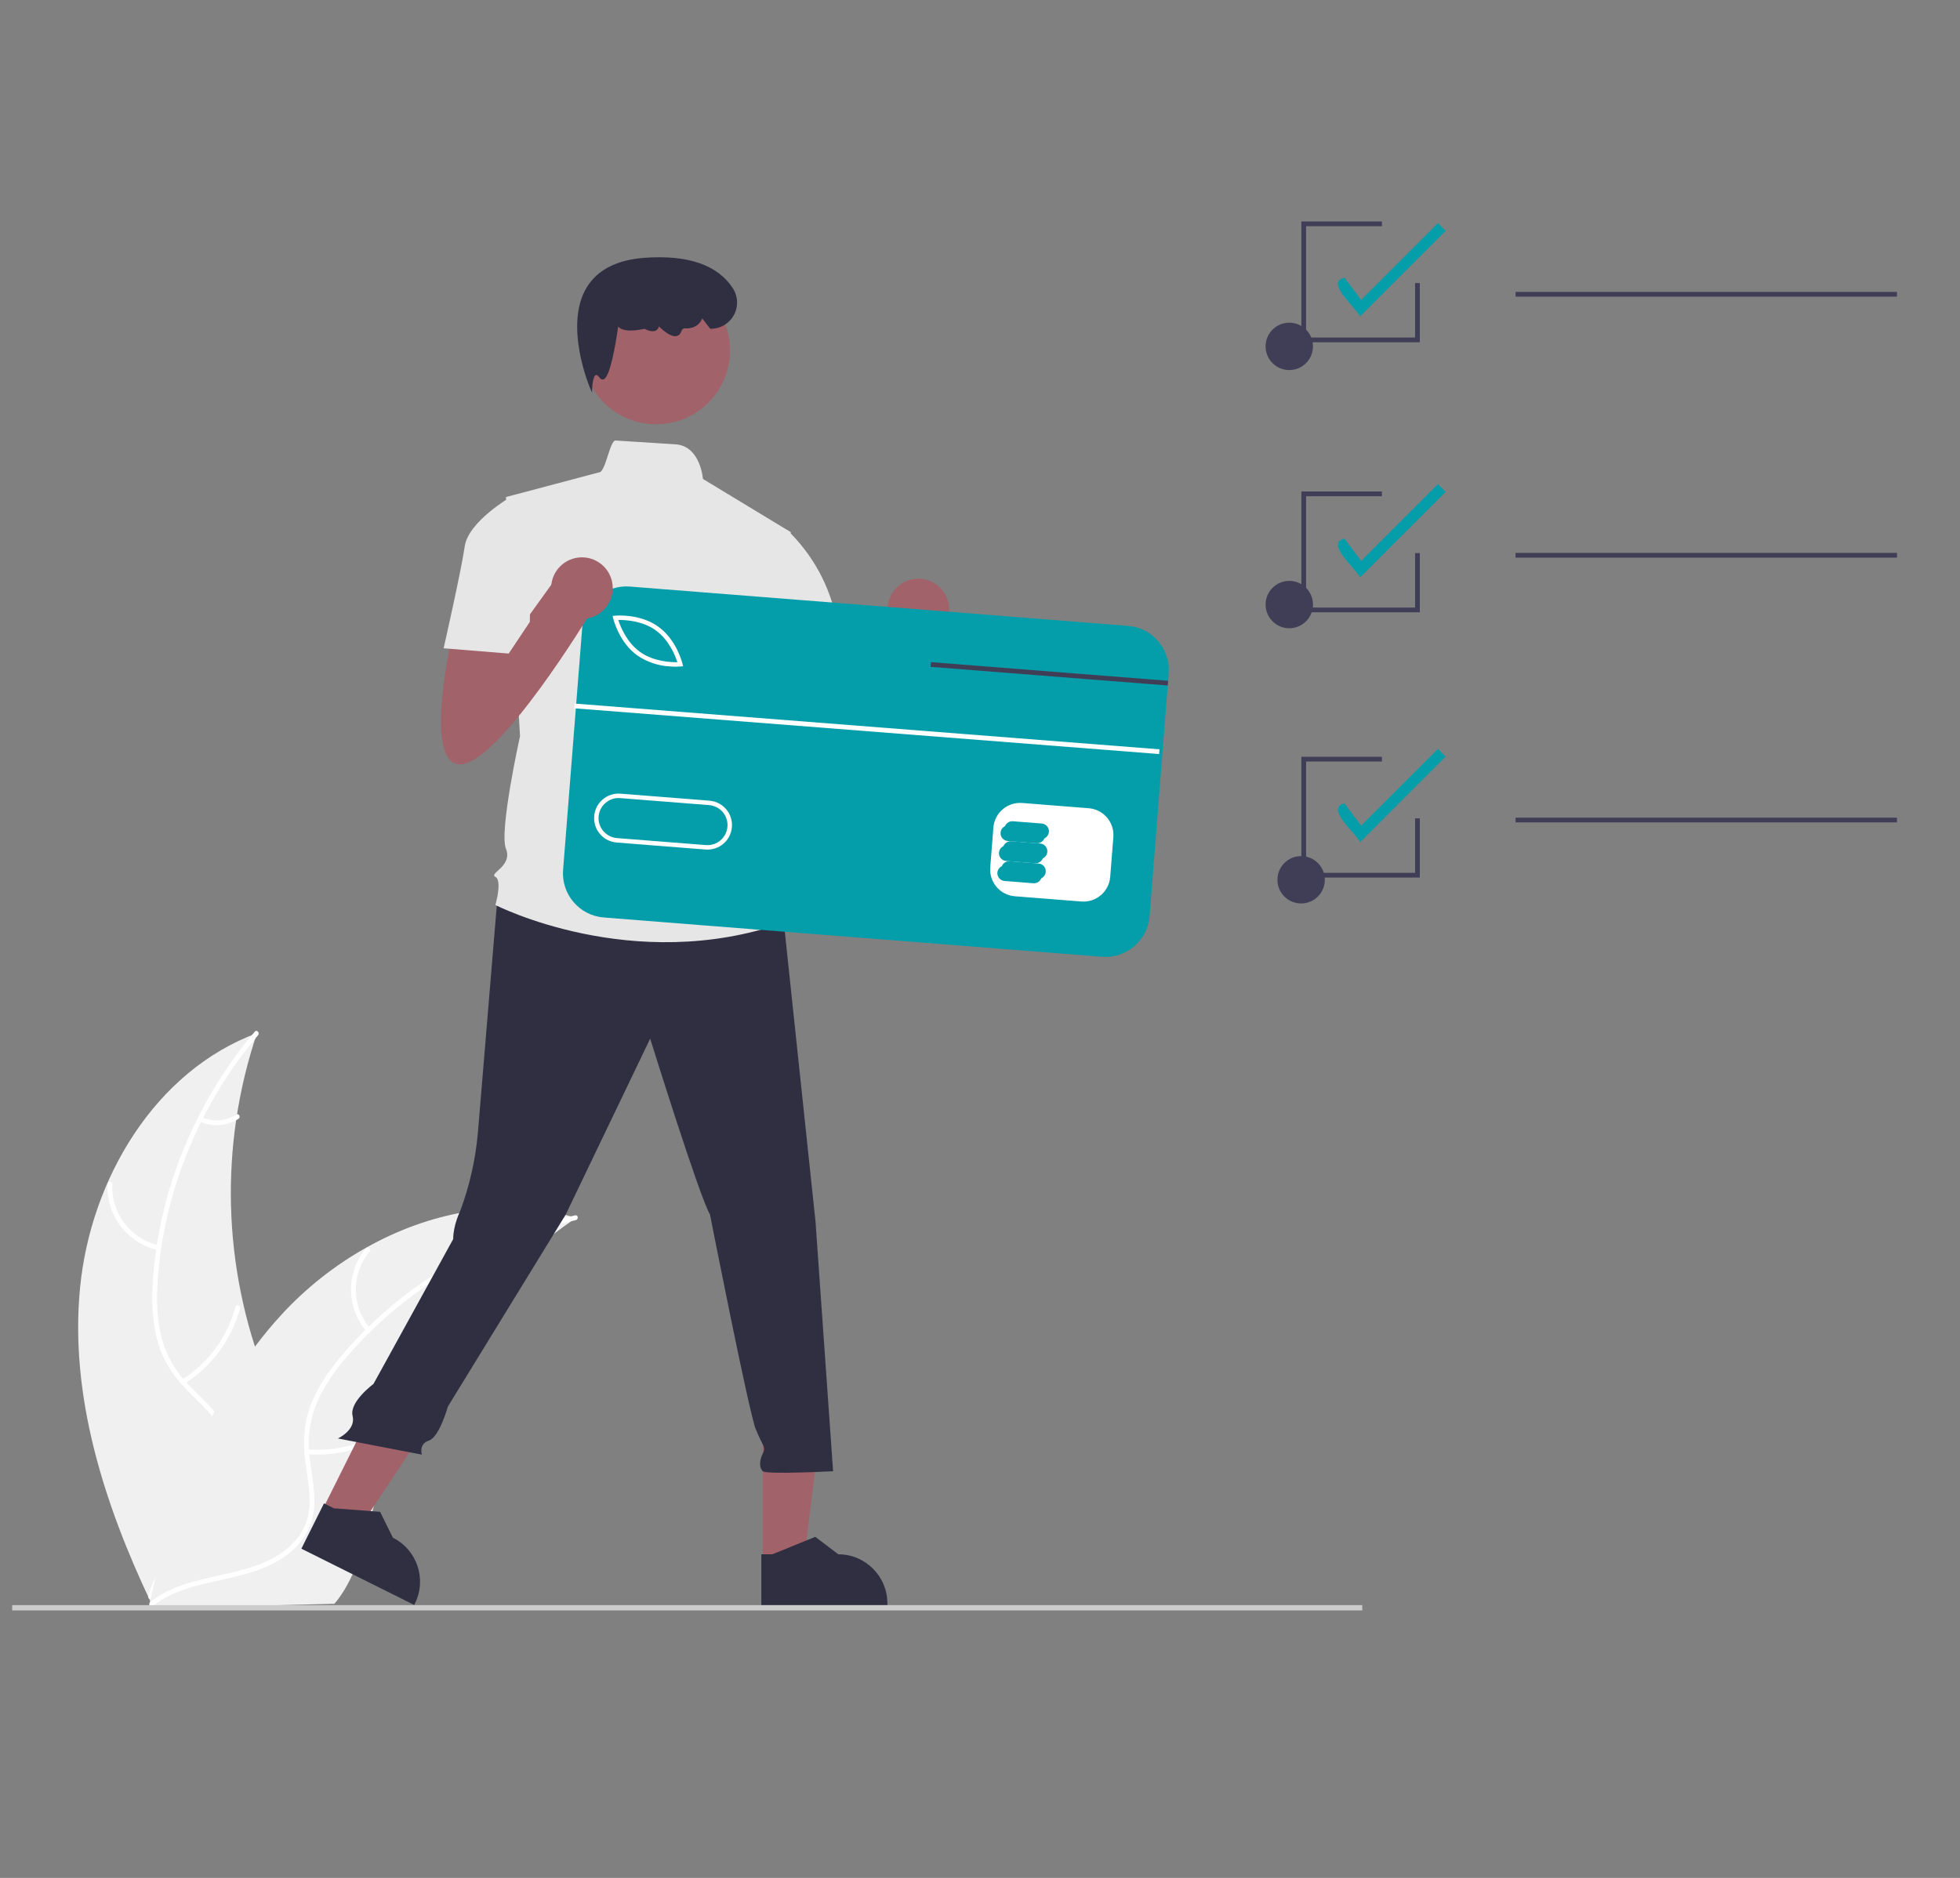 <svg xmlns="http://www.w3.org/2000/svg" xmlns:xlink="http://www.w3.org/1999/xlink" id="Calque_1" x="0px" y="0px" viewBox="0 0 2737 2623" style="enable-background:new 0 0 2737 2623;" xml:space="preserve">
<rect x="0" y="0" width="2737" height="2623" fill="#808080" stroke="none"/>
<style type="text/css">
	.st0{fill:#F0F0F0;}
	.st1{fill:#FFFFFF;}
	.st2{fill:#CDCCCC;}
	.st3{fill:#F1F1F1;}
	.st4{fill:#E7E6E6;}
	.st5{fill:#403E56;}
	.st6{fill:#E5E5E4;}
	.st7{fill:#049EAA;}
	.st8{fill:#F6B6B8;}
	.st9{fill:#302F42;}
	.st10{fill:#A1626A;}
	.st11{fill:#F6B6B9;}
</style>
<g>
	<path class="st0" d="M111.826,1798.332c14.828-151.35,104.447-302.429,247.043-355.274   c-52.692,156.757-48.238,327.1,12.573,480.889c23.667,59.225,56.158,122.634,36.934,183.447   c-11.961,37.84-42.866,67.357-77.78,86.22c-34.916,18.863-73.962,28.438-112.52,37.829l-7.467,6.511   C145.426,2100.557,96.998,1949.681,111.826,1798.332z"></path>
	<path class="st1" d="M360.371,1445.873c-80.512,95.029-131.185,216.395-140.045,340.815c-1.916,26.899-1.518,54.353,5.037,80.647   c6.586,25.58,19.902,48.931,38.564,67.624c17.051,17.78,36.55,33.992,48.982,55.606c13.104,22.783,14.269,49.027,6.35,73.797   c-9.688,30.306-29.688,55.324-50.097,79.11c-22.66,26.409-46.615,53.481-55.641,87.946c-1.094,4.176-7.509,2.235-6.417-1.935   c15.704-59.962,72.593-95.271,98.746-149.591c12.203-25.347,16.842-54.524,4.102-80.612   c-11.141-22.813-31.235-39.548-48.655-57.401c-18.291-18.746-32.481-39.467-40.171-64.717c-7.867-25.829-9.339-53.326-8.119-80.156   c3.219-60.821,15.981-120.757,37.818-177.613c24.563-65.028,60.068-125.375,104.981-178.43   C358.588,1437.681,363.134,1442.611,360.371,1445.873L360.371,1445.873z"></path>
	<path class="st1" d="M221.072,1746.094c-43.032-9.267-73.014-48.344-70.824-92.308c0.109-1.849,1.697-3.26,3.546-3.151   c1.758,0.104,3.137,1.55,3.156,3.311c-2.116,40.95,25.92,77.337,66.057,85.731C227.227,1740.564,225.268,1746.977,221.072,1746.094   L221.072,1746.094z"></path>
	<path class="st1" d="M254.095,1927.083c36.812-23.303,63.488-59.624,74.71-101.721c1.108-4.172,7.524-2.232,6.417,1.935   c-11.759,43.786-39.597,81.527-77.957,105.692C253.606,1935.29,250.456,1929.371,254.095,1927.083L254.095,1927.083z"></path>
	<path class="st1" d="M281.77,1560.55c15.641,6.939,33.723,5.548,48.118-3.702c3.627-2.346,6.773,3.575,3.169,5.906   c-15.945,10.141-35.88,11.719-53.222,4.214c-1.732-0.583-2.712-2.411-2.241-4.176   C278.136,1561.026,279.999,1560.026,281.77,1560.55L281.77,1560.55z"></path>
	<path class="st0" d="M804.446,1701.078c-2.223,1.529-4.446,3.059-6.67,4.645c-29.781,20.715-57.83,43.815-83.87,69.072   c-2.044,1.921-4.087,3.898-6.072,5.874c-62.087,61.519-112.214,134.031-147.831,213.848   c-14.144,31.774-25.849,64.579-35.016,98.129c-12.657,46.335-22.693,97.581-49.139,135.901c-2.714,4.029-5.675,7.886-8.867,11.549   l-247.852,6.462c-0.571-0.268-1.143-0.48-1.716-0.748l-9.884,0.71c0.352-1.763,0.755-3.585,1.107-5.348   c0.2-1.024,0.455-2.049,0.655-3.073c0.151-0.683,0.304-1.366,0.401-1.991c0.049-0.228,0.101-0.455,0.152-0.626   c0.097-0.625,0.253-1.195,0.352-1.763c2.224-10.187,4.523-20.376,6.898-30.567c-0.001-0.056-0.001-0.056,0.052-0.115   c18.293-77.605,43.226-154.364,79.017-224.899c1.078-2.122,2.151-4.3,3.341-6.425c16.309-31.704,35.183-62.022,56.431-90.651   c11.686-15.639,24.155-30.677,37.361-45.055c34.194-37.086,74.008-68.562,117.984-93.276   c87.672-49.253,190.119-69.918,285.87-43.725C799.599,1699.677,801.996,1700.35,804.446,1701.078z"></path>
	<path class="st1" d="M803.971,1704.239c-121.498,27.402-235.029,93.797-317.013,187.805   c-17.725,20.324-33.936,42.484-44.533,67.425c-10.143,24.39-13.569,51.051-9.923,77.213c2.909,24.462,8.718,49.146,5.63,73.889   c-3.254,26.081-18.125,47.736-39.36,62.746c-25.982,18.365-57.013,26.299-87.629,33.003c-33.993,7.444-69.419,14.637-97.376,36.72   c-3.387,2.676-7.341-2.737-3.959-5.408c48.64-38.421,115.321-32.363,168.907-59.989c25.004-12.89,46.275-33.394,51.809-61.895   c4.84-24.922-1.129-50.382-4.289-75.125c-3.318-25.98-2.172-51.068,6.89-75.859c9.27-25.359,24.649-48.2,41.777-68.888   c39.188-46.624,85.464-86.796,137.131-119.045c58.763-37.133,123.446-63.939,191.249-79.26   C807.48,1696.624,808.141,1703.298,803.971,1704.239L803.971,1704.239z"></path>
	<path class="st1" d="M511.995,1860.081c-28.779-33.307-29.191-82.559-0.974-116.344c2.776-3.3,8.035,0.858,5.255,4.163   c-26.344,31.423-25.866,77.354,1.127,108.222C520.239,1859.372,514.814,1863.312,511.995,1860.081L511.995,1860.081z"></path>
	<path class="st1" d="M429.394,2024.473c43.422,3.557,86.589-9.382,120.895-36.238c3.397-2.664,7.351,2.748,3.959,5.408   c-35.751,27.881-80.701,41.255-125.878,37.453C424.063,2030.731,425.111,2024.109,429.394,2024.473L429.394,2024.473z"></path>
	<path class="st1" d="M672.169,1748.479c8.311,14.957,23.586,24.733,40.648,26.014c4.308,0.311,3.255,6.932-1.025,6.624   c-18.837-1.503-35.704-12.245-45.032-28.679c-1.031-1.508-0.714-3.558,0.725-4.684   C668.981,1746.671,671.071,1746.994,672.169,1748.479z"></path>
	<rect x="17" y="2241.992" class="st2" width="1885.298" height="7.413"></rect>
</g>
<path class="st7" d="M1899.12,442.127c-3.701-10.927-50.107-48.071-21.67-54.314l23.32,31.094l107.214-107.212l10.783,10.783  L1899.12,442.127z"></path>
<path class="st7" d="M1899.12,806.694c-3.701-10.927-50.107-48.071-21.67-54.314l23.32,31.094l107.214-107.212l10.783,10.783  L1899.12,806.694z"></path>
<path class="st7" d="M1899.12,1176.469c-3.701-10.927-50.107-48.07-21.67-54.314l23.32,31.094l107.214-107.212l10.783,10.783  L1899.12,1176.469z"></path>
<circle class="st5" cx="1800.393" cy="844.431" r="33.084"></circle>
<circle class="st5" cx="1800.393" cy="483.814" r="33.084"></circle>
<rect x="2116.346" y="407.721" class="st5" width="532.654" height="6.617"></rect>
<circle class="st5" cx="1816.935" cy="1228.849" r="33.084"></circle>
<rect x="2116.346" y="772.287" class="st5" width="532.654" height="6.617"></rect>
<rect x="2116.346" y="1142.062" class="st5" width="532.654" height="6.617"></rect>
<polygon class="st5" points="1982.681,1225.765 1817.26,1225.765 1817.26,1057.036 1929.746,1057.036 1929.746,1063.652   1823.877,1063.652 1823.877,1219.148 1976.064,1219.148 1976.064,1143.054 1982.681,1143.054 "></polygon>
<polygon class="st5" points="1982.681,855.223 1817.26,855.223 1817.26,686.494 1929.746,686.494 1929.746,693.11 1823.877,693.11   1823.877,848.606 1976.064,848.606 1976.064,772.512 1982.681,772.512 "></polygon>
<polygon class="st5" points="1982.681,478.064 1817.26,478.064 1817.26,309.335 1929.746,309.335 1929.746,315.951   1823.877,315.951 1823.877,471.447 1976.064,471.447 1976.064,395.353 1982.681,395.353 "></polygon>
<path class="st10" d="M1102.633,910.71c0,0-44.21,186.665,9.824,186.665c54.035,0,181.752-211.226,181.752-211.226l-44.21-54.034  l-79.352,110.17l-4.156-56.135L1102.633,910.71z"></path>
<circle class="st10" cx="1282.429" cy="851.254" r="43.009"></circle>
<polygon class="st10" points="1065.149,2182.054 1122.395,2182.051 1149.633,1961.228 1065.136,1961.231 "></polygon>
<path class="st9" d="M1063.131,2241.776l176.05-0.007v-2.227c-0.003-37.843-30.68-68.521-68.524-68.522h-0.004l-32.158-24.397  l-60,24.4l-15.368,0L1063.131,2241.776z"></path>
<polygon class="st10" points="449.331,2110.629 500.555,2136.19 623.536,1950.77 547.932,1913.041 "></polygon>
<path class="st9" d="M420.856,2163.164l157.524,78.612l0.994-1.992c16.897-33.862,3.148-75.01-30.712-91.911l-0.004-0.002  l-17.879-36.189l-64.581-4.962l-13.751-6.862L420.856,2163.164z"></path>
<path class="st9" d="M695.015,1249.347c0,0-22.879,275.089-27.791,334.036c-3.368,36.951-11.628,73.292-24.561,108.069  c0,0-9.825,19.649-9.825,39.298l-111.344,202.355c0,0-34.025,25.009-29.112,44.658c4.912,19.649-20.514,31.435-20.514,31.435  l117.255,22.599c0,0-4.912-14.737,9.824-19.649c14.737-4.912,26.467-47.518,26.467-47.518l164.614-268.266l117.893-245.611  c0,0,68.771,221.05,83.508,245.611c0,0,54.035,275.084,63.859,299.646c9.825,24.561,14.737,24.561,9.824,34.385  s-4.912,19.649,0,24.561c4.912,4.912,98.245,0,98.245,0l-24.561-348.768l-44.21-417.539l-225.962-68.771L695.015,1249.347z"></path>
<circle class="st10" cx="916.244" cy="489.483" r="103.157"></circle>
<path class="st4" d="M1104.412,743.392L981.61,668.99c0,0-3.404-46.201-38.393-48.375c-17.566-1.091-43.927-2.76-83.486-5.311  c-8.36-0.539-14.002,45.2-23.583,44.58L706.521,694.27l19.649,334.031c0,0-29.473,132.63-19.649,157.191  c9.824,24.561-24.561,34.385-14.737,39.298c9.824,4.912,0,39.298,0,39.298s191.577,98.245,402.802,24.561l-19.649-63.859  c5.437-16.971,1.722-35.547-9.824-49.122c0,0,19.649-29.473-4.912-54.035c0,0,9.824-44.21-14.737-63.859l-4.912-68.771  l14.737-34.386L1104.412,743.392z"></path>
<path class="st9" d="M826.731,548.413l-2.884-6.698c-0.372-0.866-36.853-87.108-4.517-140.304  c14.969-24.627,42.187-38.531,80.896-41.323c60.568-4.379,102.021,9.988,123.242,42.673c10.937,17.027,6,39.696-11.027,50.633  c-5.923,3.805-12.817,5.822-19.857,5.812h-0.814l-11.129-14.45l-0.648,1.405c-4.029,8.717-13.282,13.489-24.12,12.444  c-1.843-0.132-3.476,1.459-4.788,4.864c-0.899,3.034-3.382,5.336-6.476,6.001c-8.008,1.559-19.422-8.528-24.532-13.555  c-0.399,2.341-1.793,4.394-3.822,5.628c-5.384,3.107-13.763-0.951-16.169-2.244c-19.161,4.071-31.564,2.982-36.877-3.232  c-3.602,25.487-11.334,71.362-20.605,73.905c-1.99,0.458-4.044-0.44-5.06-2.212c-2.232-2.898-4.228-4.342-5.473-3.937  c-3.016,0.959-4.796,10.891-5.051,17.301L826.731,548.413z"></path>
<path class="st4" d="M1050.377,748.304l49.002-7.961c35.299,33.916,59.344,77.843,68.891,125.855  c14.737,78.596,19.649,93.332,19.649,93.332l-117.894,29.473l-63.859-122.806L1050.377,748.304z"></path>
<rect x="1011.655" y="685.359" transform="matrix(0.079 -0.997 0.997 0.079 39.864 2189.047)" class="st1" width="385.081" height="775.196"></rect>
<path class="st7" d="M915.502,880.275c-18.912-13.505-42.923-14.482-52.096-14.288c2.798,8.735,11.495,31.137,30.406,44.649  c18.958,13.539,42.94,14.486,52.098,14.297C943.114,916.202,934.417,893.79,915.502,880.275z"></path>
<path class="st7" d="M990.109,1124.551l-124.089-9.788c-15.42-1.216-28.906,10.298-30.122,25.718  c-1.216,15.42,10.298,28.906,25.718,30.122l0,0l124.089,9.789c15.42,1.216,28.906-10.298,30.122-25.718  C1017.043,1139.254,1005.529,1125.768,990.109,1124.551L990.109,1124.551z"></path>
<path class="st7" d="M1575.269,874.179l-695.726-54.887c-34.031-2.68-63.792,22.736-66.471,56.767c0,0.001,0,0.002,0,0.003  l-26.757,338.949c-2.678,34.041,22.738,63.811,56.778,66.504l695.726,54.887c34.031,2.68,63.792-22.735,66.471-56.767  c0-0.001,0-0.002,0-0.003l25.427-322.158l0.511-6.582l0.81-10.242c2.68-34.031-22.736-63.792-56.767-66.471  C1575.27,874.18,1575.269,874.18,1575.269,874.179z M1554.725,1169.084l-4.408,55.841c-1.678,20.532-19.629,35.851-40.169,34.278  l-93.077-7.334c-20.532-1.678-35.851-19.629-34.278-40.169l4.409-55.842c1.685-20.528,19.631-35.843,40.169-34.278l93.045,7.342  C1540.944,1130.607,1556.267,1148.543,1554.725,1169.084L1554.725,1169.084z M829.741,1139.966  c1.503-18.814,17.953-32.861,36.77-31.4l124.084,9.795c18.841,1.457,32.934,17.913,31.476,36.754  c-1.457,18.841-17.913,32.933-36.754,31.476c-0.015-0.001-0.03-0.002-0.045-0.004l-0.064,0.016l-124.084-9.795  c-18.823-1.488-32.877-17.953-31.389-36.776C829.737,1140.01,829.739,1139.988,829.741,1139.966z M856.305,863.774l-0.848-3.471  l3.569-0.327c1.396-0.15,34.403-3.113,60.097,15.24c25.694,18.354,33.573,50.555,33.915,51.902l0.816,3.479l-3.561,0.359  c-5.055,0.376-10.133,0.342-15.182-0.1c-16.063-0.94-31.579-6.18-44.923-15.172C864.494,897.331,856.615,865.129,856.305,863.774z"></path>
<path class="st7" d="M1450.342,1206.118l-40.329-3.181c-5.997-0.463-11.234,4.024-11.697,10.021  c-0.462,5.983,4.003,11.212,9.984,11.694l40.329,3.181c5.997,0.463,11.234-4.024,11.697-10.021  C1460.788,1211.829,1456.323,1206.6,1450.342,1206.118z"></path>
<path class="st7" d="M1444.795,1211.991l-40.329-3.181c-5.997-0.463-11.234,4.024-11.697,10.021  c-0.462,5.983,4.003,11.212,9.984,11.694l40.329,3.181c5.997,0.463,11.234-4.024,11.697-10.021  C1455.241,1217.702,1450.776,1212.473,1444.795,1211.991z"></path>
<path class="st7" d="M1452.544,1178.198l-40.329-3.181c-5.997-0.463-11.234,4.024-11.697,10.021  c-0.462,5.983,4.003,11.212,9.984,11.694l40.329,3.181c5.997,0.463,11.234-4.024,11.697-10.021  C1462.99,1183.909,1458.526,1178.68,1452.544,1178.198L1452.544,1178.198z"></path>
<path class="st7" d="M1446.998,1184.071l-40.329-3.181c-5.997-0.463-11.234,4.024-11.697,10.021  c-0.462,5.983,4.003,11.212,9.984,11.694l40.329,3.181c5.997,0.463,11.234-4.024,11.697-10.021  C1457.443,1189.782,1452.979,1184.553,1446.998,1184.071z"></path>
<path class="st7" d="M1454.747,1150.278l-40.329-3.181c-5.997-0.463-11.234,4.024-11.697,10.021  c-0.462,5.983,4.003,11.212,9.984,11.694l40.329,3.181c5.997,0.463,11.234-4.024,11.697-10.021  C1465.193,1155.989,1460.728,1150.76,1454.747,1150.278L1454.747,1150.278z"></path>
<path class="st7" d="M1449.2,1156.151l-40.329-3.181c-5.997-0.463-11.234,4.024-11.697,10.021  c-0.462,5.983,4.003,11.212,9.984,11.694l40.329,3.181c5.997,0.463,11.234-4.024,11.697-10.021  C1459.646,1161.862,1455.181,1156.633,1449.2,1156.151z"></path>
<rect x="1207.506" y="608.784" transform="matrix(0.078 -0.997 0.997 0.078 100.733 2145.731)" class="st1" width="6.619" height="819.206"></rect>
<polygon class="st5" points="1631.228,950.892 1630.715,957.476 1602.293,955.246 1299.464,931.458 1300.01,924.868   1602.806,948.662 "></polygon>
<path class="st10" d="M632.838,880.934c0,0-44.21,186.665,9.824,186.665s181.752-211.226,181.752-211.226l-44.21-54.034  l-79.352,110.17l-4.156-56.135L632.838,880.934z"></path>
<circle class="st10" cx="812.634" cy="821.479" r="43.009"></circle>
<path class="st4" d="M742.305,723.743l-29.473-29.473c0,0-58.947,34.386-63.859,68.771c-4.912,34.386-29.473,142.455-29.473,142.455  l90.876,7.368l29.473-44.21L742.305,723.743z"></path>
</svg>